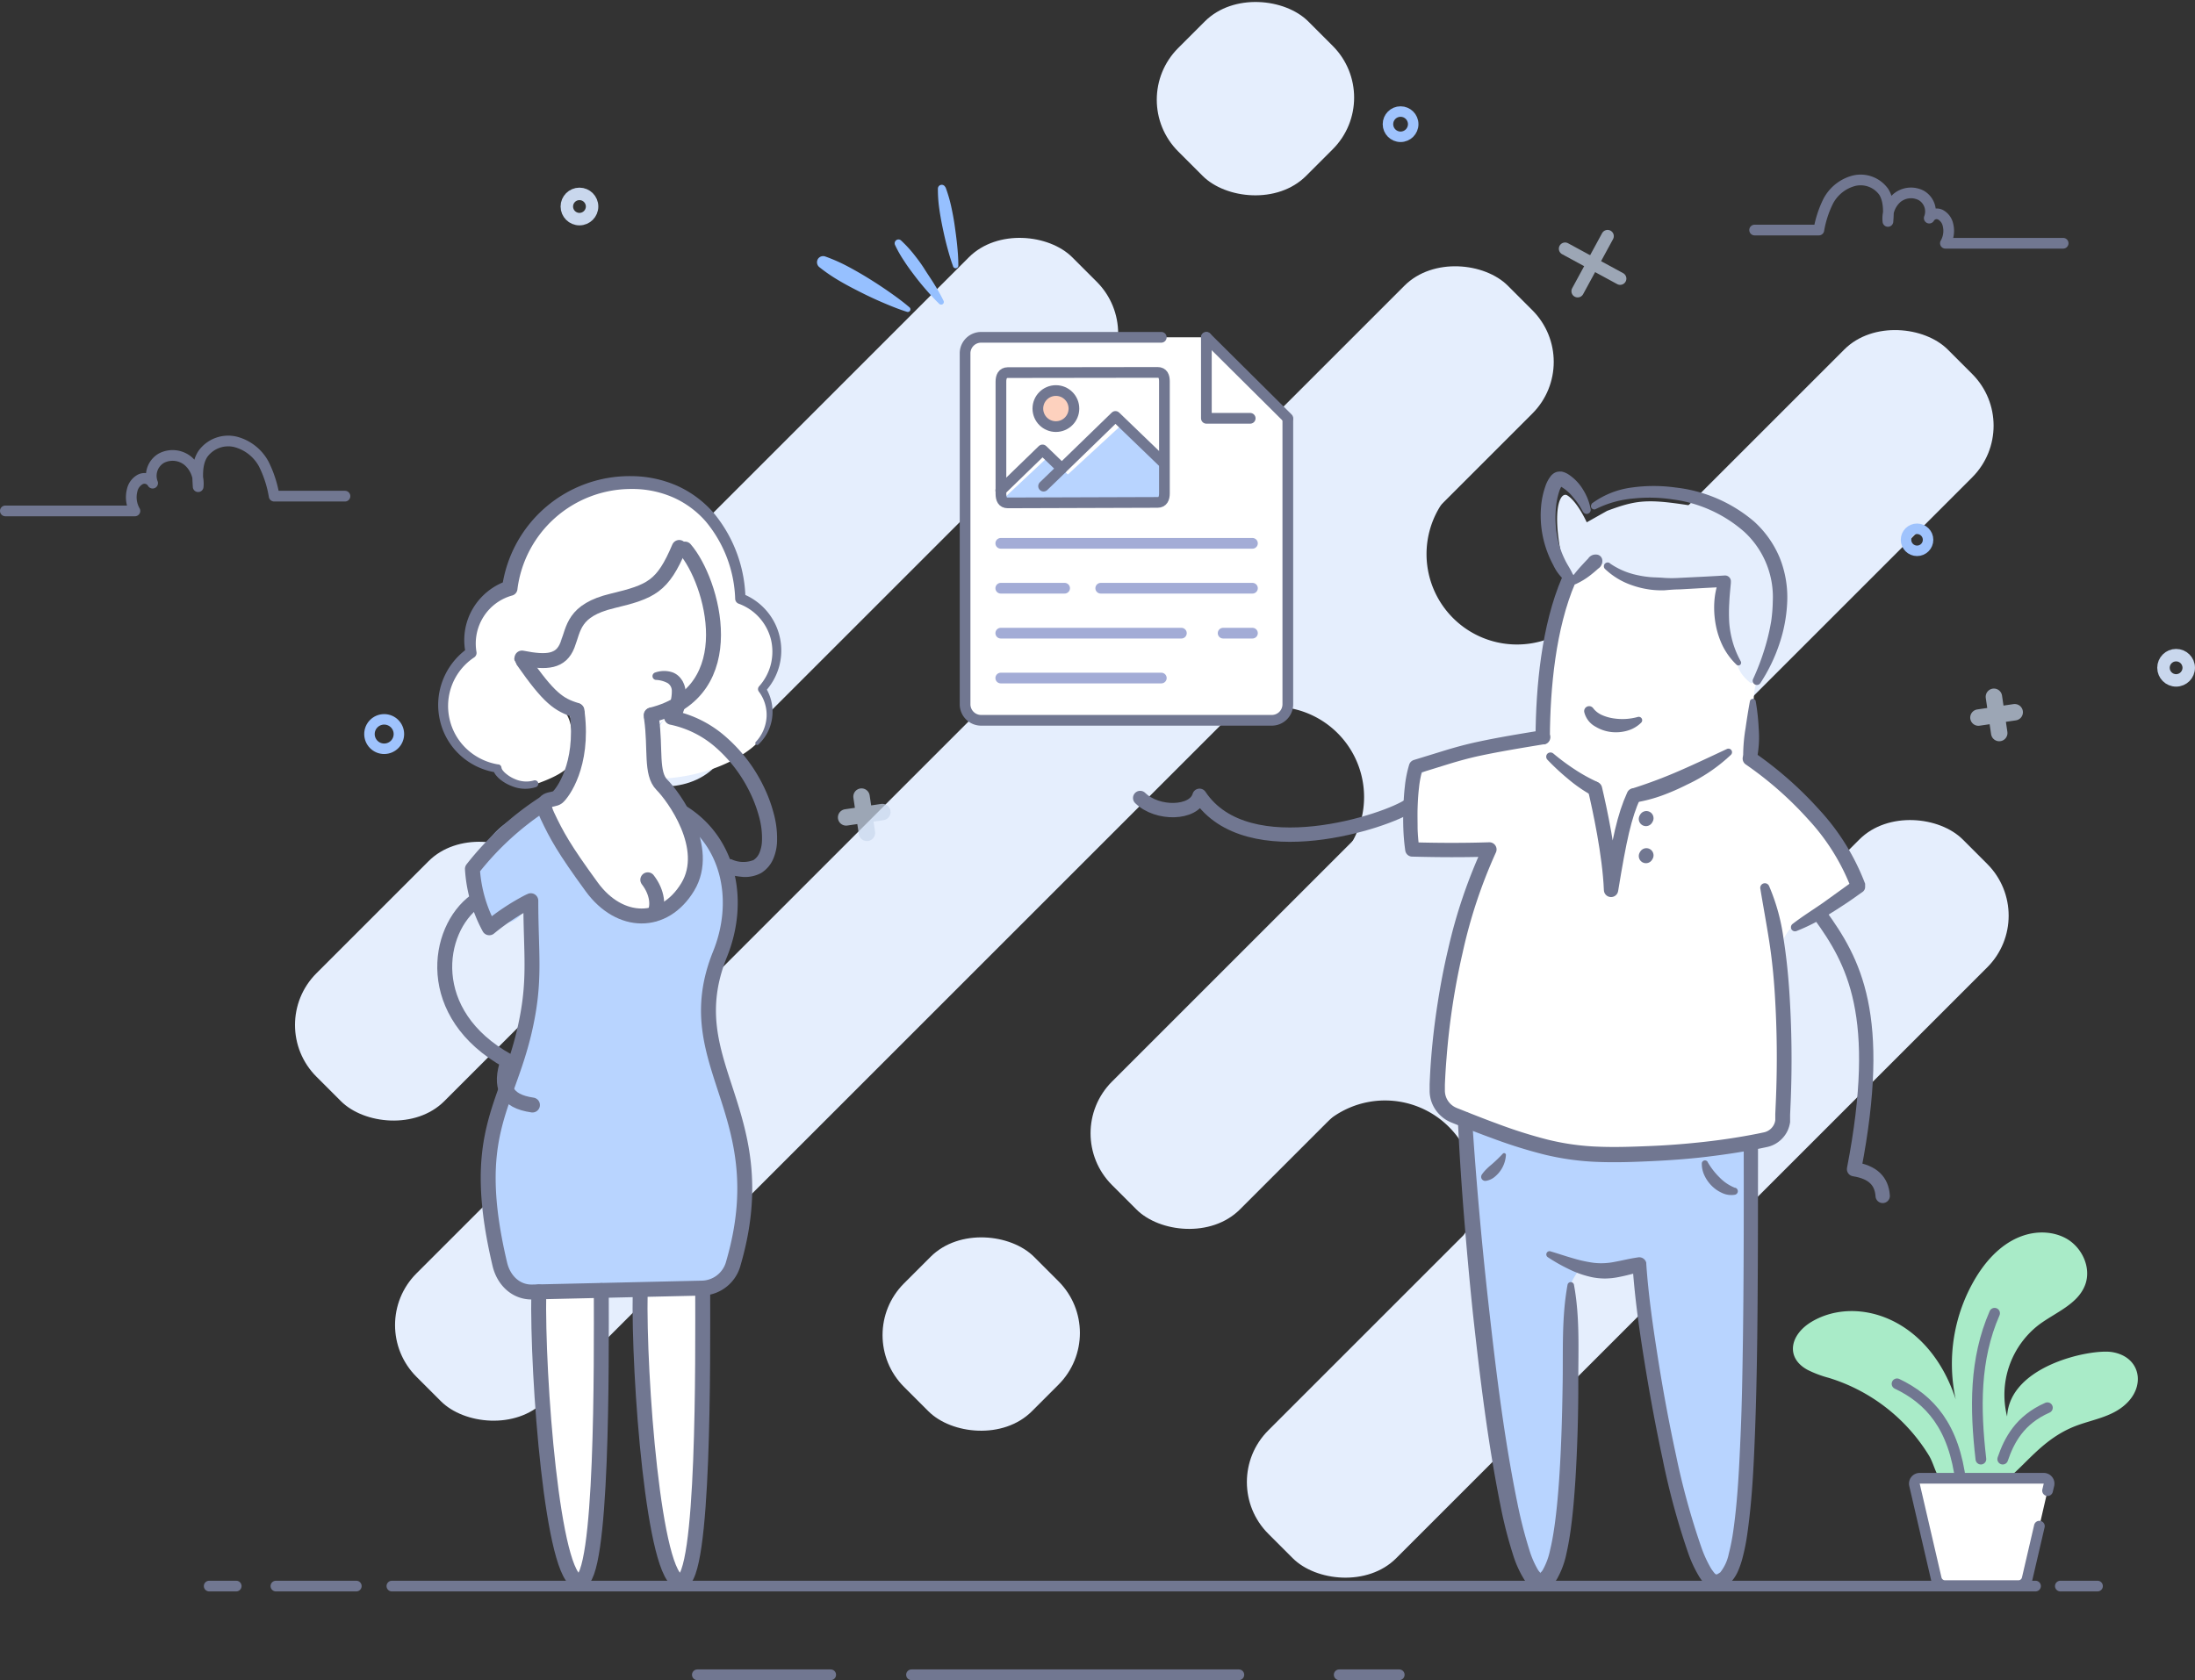<svg xmlns="http://www.w3.org/2000/svg" viewBox="0 0 410.17 314.05"><rect x="0" y="0" width="410.17" height="314.05" fill="#333333" stroke="none"/><defs><style>.cls-1,.cls-18,.cls-9{fill:#e5eefd;}.cls-2{fill:#a9ebc8;}.cls-11,.cls-15,.cls-16,.cls-3,.cls-6,.cls-7,.cls-8{fill:none;}.cls-11,.cls-14,.cls-15,.cls-16,.cls-19,.cls-3,.cls-4,.cls-9{stroke:#717791;}.cls-11,.cls-14,.cls-15,.cls-16,.cls-18,.cls-19,.cls-3,.cls-4,.cls-6,.cls-7,.cls-8,.cls-9{stroke-linecap:round;stroke-linejoin:round;}.cls-18,.cls-19,.cls-3,.cls-4,.cls-9{stroke-width:2px;}.cls-10,.cls-14,.cls-4{fill:#fff;}.cls-5{opacity:0.7;}.cls-6,.cls-8{stroke:#c9d7ed;}.cls-6{stroke-width:3.07px;}.cls-7{stroke:#9fc3fd;stroke-width:1.96px;}.cls-8{stroke-width:2.33px;}.cls-11{stroke-width:1.4px;}.cls-12{fill:#717791;}.cls-13{fill:#b8d4ff;}.cls-14,.cls-15{stroke-width:2.79px;}.cls-16{stroke-width:2.68px;}.cls-17{fill:#96c0ff;}.cls-18{stroke:#a3acd6;}.cls-19{fill:#fdd1be;}</style></defs><title>easy-to-use</title><g id="Layer_2" data-name="Layer 2"><g id="ocr"><g id="easy"><rect class="cls-1" x="212.41" y="207.2" width="183.53" height="33.8" rx="13.67" transform="translate(677.72 167.47) rotate(135)"/><rect class="cls-1" x="53.07" y="166.5" width="56.96" height="33.8" rx="13.67" transform="translate(268.9 255.42) rotate(135)"/><path class="cls-1" d="M246.81,210.7l48.39-48.38a16.9,16.9,0,0,0,23.9,23.9L270.71,234.6a16.9,16.9,0,1,0-23.9-23.9Z"/><path class="cls-1" d="M226.13,137l45.34-45.33a16.9,16.9,0,0,0,23.9,23.9L250,160.89a16.9,16.9,0,0,0-23.9-23.9Z"/><rect class="cls-1" x="177.73" y="128.79" width="220.86" height="33.8" rx="13.67" transform="translate(594.94 44.96) rotate(135)"/><rect class="cls-1" x="37.88" y="140.76" width="288.42" height="33.8" rx="13.67" transform="translate(422.32 140.39) rotate(135)"/><rect class="cls-1" x="93.15" y="78.85" width="128.29" height="33.8" rx="13.67" transform="translate(336.23 52.22) rotate(135)"/><rect class="cls-1" x="217.42" y="1.54" width="34.37" height="33.8" rx="13.67" transform="translate(413.53 -134.41) rotate(135)"/><rect class="cls-1" x="166.17" y="232.47" width="34.37" height="33.8" rx="13.67" transform="translate(489.34 296.04) rotate(135)"/><path class="cls-2" d="M341.74,257.55a20.94,20.94,0,0,1-3.92-1.47c-4.26-2.28-3.34-6.65.8-9.07,8.29-4.85,21.81-.84,26.84,14.57a31.26,31.26,0,0,1,3.7-22.68c5.56-9.23,12.95-9.59,16.89-7.43,3,1.64,4.78,5.46,3.61,8.65-1.34,3.66-5.55,5.18-8.67,7.51a16.54,16.54,0,0,0-5.93,17.15c.46-9.58,15.62-12.65,19.53-12.06,5.14.78,6.33,5.8,3.12,9.26-2.54,2.75-6.2,3.23-9.54,4.45-8.77,3.21-11.43,11.44-18.5,12.72a7.54,7.54,0,0,1-6.84-2.31c-1.18-1.34-1.46-3.26-2.38-4.78A33.45,33.45,0,0,0,341.74,257.55Z"/><path class="cls-3" d="M372.72,245.47c-3.76,8.61-3.65,17.77-2.56,27.27"/><path class="cls-3" d="M354.49,258.66c6.09,2.91,10.66,7.91,11.93,18.46"/><path class="cls-3" d="M382.59,263.13c-5.15,2.27-7.14,6.06-8.35,9.61"/><path class="cls-4" d="M381.09,285.27l-2.28,9.81a1.69,1.69,0,0,1-1.65,1.31H363.47a1.69,1.69,0,0,1-1.65-1.31l-4.06-17.5a1,1,0,0,1,1-1.26h23.11a1,1,0,0,1,1,1.26l-.25,1.05"/><g class="cls-5"><line class="cls-6" x1="372.59" y1="130.24" x2="373.59" y2="137.02"/><line class="cls-6" x1="376.48" y1="133.13" x2="369.7" y2="134.13"/></g><g class="cls-5"><line class="cls-6" x1="160.99" y1="148.9" x2="162" y2="155.68"/><line class="cls-6" x1="164.88" y1="151.79" x2="158.11" y2="152.79"/></g><circle class="cls-7" cx="358.23" cy="100.9" r="2.06"/><circle class="cls-7" cx="71.79" cy="137.21" r="2.75"/><g class="cls-5"><line class="cls-8" x1="300.4" y1="44.14" x2="294.81" y2="54.43"/><line class="cls-8" x1="302.75" y1="52.08" x2="292.46" y2="46.49"/></g><circle class="cls-8" cx="406.64" cy="124.82" r="2.36"/><circle class="cls-8" cx="108.28" cy="38.6" r="2.36"/><circle class="cls-7" cx="261.72" cy="23.21" r="2.36"/><path class="cls-3" d="M327.88,43h12a19.5,19.5,0,0,1,1.76-5.41,7.63,7.63,0,0,1,4.78-3.8A5.31,5.31,0,0,1,352,35.85c1,1.6.94,3.65.79,5.54A5.11,5.11,0,0,1,354.48,37a4.12,4.12,0,0,1,4.57-.45,3.46,3.46,0,0,1,1.46,4.22,1.59,1.59,0,0,1,2.08-.64A2.82,2.82,0,0,1,364,42a4.67,4.67,0,0,1-.47,3.47h22"/><line class="cls-9" x1="170.33" y1="313.05" x2="231.5" y2="313.05"/><line class="cls-9" x1="250.25" y1="313.05" x2="261.47" y2="313.05"/><line class="cls-9" x1="130.31" y1="313.05" x2="155.23" y2="313.05"/><path class="cls-3" d="M64.46,92.74H51.23a21.25,21.25,0,0,0-1.94-6A8.41,8.41,0,0,0,44,82.59a5.83,5.83,0,0,0-6.1,2.28c-1.14,1.76-1,4-.87,6.1a5.59,5.59,0,0,0-1.9-4.81,4.53,4.53,0,0,0-5-.5,3.81,3.81,0,0,0-1.61,4.65,1.75,1.75,0,0,0-2.29-.71,3.07,3.07,0,0,0-1.54,2.07,5.17,5.17,0,0,0,.52,3.83H1"/><line class="cls-9" x1="385.01" y1="296.47" x2="391.95" y2="296.47"/><line class="cls-9" x1="73.23" y1="296.47" x2="380.37" y2="296.47"/><line class="cls-9" x1="51.56" y1="296.47" x2="66.58" y2="296.47"/><line class="cls-9" x1="39.09" y1="296.47" x2="44.14" y2="296.47"/><path class="cls-10" d="M142.36,128.81a7.79,7.79,0,0,1,1.44,4.51,7.88,7.88,0,0,1-2.31,5.57c-2.12,2.15-8.55,6.45-18.94,6.71l-.11,0a10.89,10.89,0,0,0-.5-3.85c-.57-2-1.27-4.2-.57-6.18.78-2.25,3.07-3.52,4.94-5a18.1,18.1,0,0,0,.16-28.41,14,14,0,0,1-7.93,8c-3.56,1.4-7.93,1.44-10.48,4.3-1.65,1.84-2.17,4.46-3.8,6.33a6.86,6.86,0,0,1-7.11,2c.4,2.57,2.48,4.55,4.49,6.23s4.15,3.47,4.88,6a11,11,0,0,1,.38,2.38c.17,1.89.33,3.78.5,5.67v.09l-.92-.14c-1.4,1.8-4.87,3-6.45,3.59-3.12,1.09-6.82-1.42-7-2.88a11.89,11.89,0,0,1-4.88-21.6,11.44,11.44,0,0,1-.19-2A10.51,10.51,0,0,1,95.33,110a22.77,22.77,0,0,1,22.55-19.86c12.21,0,19.86,9.64,20.42,21.7a10.46,10.46,0,0,1,4.06,16.93Z"/><path class="cls-11" d="M106.86,132.44c-3.36-1-5.2-2.34-10.06-9.3"/><path class="cls-11" d="M127.31,102c5.2,6,11.26,26.94-6.3,31.3"/><path class="cls-12" d="M141.25,138.66a7.49,7.49,0,0,0,2-4.7,7.26,7.26,0,0,0-1.47-4.72h0a.77.77,0,0,1,.06-.94h0a9.73,9.73,0,0,0,2.21-4.15,9.87,9.87,0,0,0,0-4.68,9.69,9.69,0,0,0-2.21-4.08,9.59,9.59,0,0,0-3.84-2.56h0l0,0a1,1,0,0,1-.62-.88,23.77,23.77,0,0,0-5.5-14.48,17.48,17.48,0,0,0-6.2-4.54A19,19,0,0,0,118,91.4a21.43,21.43,0,0,0-21.32,18.82h0v0a1.35,1.35,0,0,1-1,1.1,9.24,9.24,0,0,0-5.31,3.94,9.35,9.35,0,0,0-1.33,6.62h0v0a1,1,0,0,1-.43,1,10.9,10.9,0,0,0-4.62,11.44,10.92,10.92,0,0,0,3.2,5.66,11.27,11.27,0,0,0,5.86,2.9h0l.12,0a.68.68,0,0,1,.54.64,1.29,1.29,0,0,0,.28.53,3.59,3.59,0,0,0,.62.61,6.15,6.15,0,0,0,1.58.95,5.21,5.21,0,0,0,3.55.28h0a.64.64,0,0,1,.82.41.66.66,0,0,1-.4.82,6.47,6.47,0,0,1-4.51-.18,7.7,7.7,0,0,1-2-1.1,5.14,5.14,0,0,1-.87-.82,2.66,2.66,0,0,1-.65-1.28l.66.66h0a12.8,12.8,0,0,1-6.77-3.21,12.61,12.61,0,0,1-3.8-6.5,12.8,12.8,0,0,1,.52-7.54,13,13,0,0,1,4.71-6l-.42,1h0a11.59,11.59,0,0,1,1.24-8.24,11.85,11.85,0,0,1,6.56-5.37l-1,1.15h0A24.06,24.06,0,0,1,118.05,89a21.44,21.44,0,0,1,8.48,1.8,19.76,19.76,0,0,1,6.93,5.2,25.86,25.86,0,0,1,5.84,15.84l-.65-.89h0a11.38,11.38,0,0,1,6.95,13.61,11.4,11.4,0,0,1-2.67,4.77l.06-.95h0a8.59,8.59,0,0,1,1.31,5.69,8.33,8.33,0,0,1-2.57,5.08.35.35,0,0,1-.49,0A.34.34,0,0,1,141.25,138.66Z"/><path class="cls-13" d="M136.88,237.19c-3,3.57-8.26,4.13-12.94,4.45l-14.33,1c-3.44.23-7,.43-10.18-1-5.14-2.32-7.57-8.33-8.07-13.94-.88-9.86,2.66-19.5,5.44-29s4.8-19.95,1.06-29.12c-.39,2.82-4.42,3.9-6.73,2.26s-3-4.83-2.69-7.65a15,15,0,0,1,8.31-11.63c4.28-2,8.47-4.48,10.87-8.77,2.1-3.72,1.88-9.11-1.6-11.57-2.19-1.55-5.45-1.91-6.56-4.36-.73-1.61-1.24-4.22.55-4.13,2.79.14,4-2.29,4.75-4,2.4-5.72,10.75-6.78,16.57-9.81,3.33-1.73,4.21-5.28,6.77-7.74,6.85,6.57,7.68,18.46,1.81,25.91-2.89,3.69-7.27,6.58-8.23,11.16-.73,3.5.82,7.17,3.24,9.78a25.71,25.71,0,0,0,7.06,5,8.5,8.5,0,0,0,.8,4.31c.73,1.52,1.95,2.75,2.63,4.28a7.13,7.13,0,0,1,.46,1.42,2.43,2.43,0,0,1,.71-.49c-.15.77-.29,1.53-.44,2.29q.08.76.09,1.5t.06,1.47a2.72,2.72,0,0,1-.58-.68,97.11,97.11,0,0,0-2.09,20.57c.36,12.34,4.7,24.26,5.76,36.57C139.74,229.45,139.58,234,136.88,237.19Z"/><path class="cls-10" d="M98.39,122.68a5.21,5.21,0,0,0,1,3.88c1.43,1.8,3.83,2.49,5.57,4a9.34,9.34,0,0,1,2.9,7.31,17.15,17.15,0,0,1-2.42,7.68c-1.31,2.34-3,4.74-2.75,7.4a10.41,10.41,0,0,0,2.1,4.67q2.63,3.87,5.62,7.46c2.19,2.63,4.73,5.28,8.08,6a9.85,9.85,0,0,0,10.11-4.54,12.81,12.81,0,0,0,.7-11.37c-1.36-3.39-3.9-6.17-5.63-9.38s-2.55-7.41-.41-10.37a18.31,18.31,0,0,1,3.65-3.25A19.89,19.89,0,0,0,131,105.73c-.94-1.42-2.27-2.83-4-2.91-1.47-.07-1.44,2.56-2.39,3.68s-2,2-3,3c-3.83,4.15-12.23,2.76-15.36,7.45-.85,1.28-1.29,2.82-2.28,4a5.48,5.48,0,0,1-6,1.5"/><path class="cls-14" d="M100.68,241.48c-.33,15.82,2.59,54.15,7.56,54.14,4.41,0,4.14-41.19,4.12-54.39"/><path class="cls-14" d="M119.63,241.4c-.34,15.79,2.57,54.23,7.55,54.22,4.46,0,4.14-41.9,4.13-54.75"/><path class="cls-15" d="M121.68,133.68c0,.23,0,.45.08.68.78,5.59-.19,10.22,1.93,12.34s9.26,11.76,4.82,19.09-12.72,7.14-17.93,0-6.56-9.64-8.29-13.3,1-2.7,1.92-3.48,4.83-6,3.67-15.62c0-.19,0-.37-.06-.56"/><path class="cls-15" d="M99.19,168.36c0,10.23,1,15-1.23,24.51-3.38,14.33-10.24,19.4-4.56,43.44.71,3,3,5.26,6.07,5.19l31.86-.73a6.2,6.2,0,0,0,5.72-4.67c8.26-28.38-10.84-37.1-2.5-57.75,3.9-9.64,1.93-20.68-6.76-26.3"/><path class="cls-15" d="M121.05,164.45c1.87,2.43,2,5,1.22,6.36"/><path class="cls-15" d="M107.71,132.76c-3.32-1-5.14-2.33-9.95-9.21"/><path class="cls-15" d="M128,102.63c5.14,5.91,11.15,26.66-6.23,31"/><path class="cls-15" d="M98.7,168.59a41.78,41.78,0,0,0-7.27,4.83,26.43,26.43,0,0,1-3.15-11,54.86,54.86,0,0,1,13.52-12.32"/><path class="cls-15" d="M88.83,168.42c-7.36,5.35-9.79,21.13,6.09,29.91-1.63,4.82-.41,7.51,4.58,8.22"/><path class="cls-12" d="M136.79,160.67a5.2,5.2,0,0,0,4,.1,3,3,0,0,0,1.12-1.35,6.41,6.41,0,0,0,.47-2.1,14.94,14.94,0,0,0-.57-4.78,25.11,25.11,0,0,0-1.8-4.68,26.51,26.51,0,0,0-6.09-8,18.66,18.66,0,0,0-8.69-4.41,1.4,1.4,0,0,1-1.1-1.65,1.34,1.34,0,0,1,.18-.46l0-.08h0a7.21,7.21,0,0,0,1.23-4.19,1.71,1.71,0,0,0-.77-1.38,5.09,5.09,0,0,0-2.14-.6h-.07a.71.71,0,0,1-.11-1.39,5,5,0,0,1,3.29,0,3.48,3.48,0,0,1,1.54,1.21l.28.41.2.43a4.47,4.47,0,0,1,.28.88A7.23,7.23,0,0,1,128,132a8.56,8.56,0,0,1-1.34,3h0l-.87-2.19a21.39,21.39,0,0,1,10,5.06,29,29,0,0,1,6.74,8.79,26.85,26.85,0,0,1,2,5.21,17.6,17.6,0,0,1,.66,5.7,9,9,0,0,1-.71,3,5.75,5.75,0,0,1-2.26,2.62,6.37,6.37,0,0,1-3.32.73,15.62,15.62,0,0,1-1.55-.2l-1.44-.41a1.39,1.39,0,1,1,.76-2.68l.1,0Z"/><path class="cls-15" d="M97.54,123c4.72.94,7.29.67,8.5-2.43s1.08-6.49,8.37-8.24,9.41-2.68,12.51-10"/><path class="cls-10" d="M301.88,103.17a18.8,18.8,0,0,0-10.14,9.43c-2.31,4.92-2.36,10.55-2.68,16-.2,3.27-.61,6.77-2.79,9.21a4.67,4.67,0,0,0-1.33,1.9,2.51,2.51,0,0,0,1,2.38,10.42,10.42,0,0,0,2.45,1.23,17.91,17.91,0,0,1,10,11.17c.51,1.71,1,3.75,2.59,4.47,1.42.62,3.11-.12,4.2-1.23a42.46,42.46,0,0,0,2.72-3.77c2.42-3.1,6.32-4.57,9.92-6.16s7.36-3.71,8.84-7.36a17,17,0,0,0,.93-4.85c.24-2.64-.27-6.26.87-8.64,2.48-5.18.76-10.61-2.06-15.3-2.41-4-6.84-6.45-11.4-7.48s-9.28-.81-13.95-.59"/><path class="cls-10" d="M283.54,138.73l-10.36,2.7c-3.3.86-6.86,1.9-8.87,4.64-2.77,3.77-1.48,9-.08,13.49L278.05,158a211.36,211.36,0,0,0-8.95,38.54c-.47,3.46-.78,7.25,1.08,10.2,2,3.14,5.86,4.44,9.47,5.34a117.16,117.16,0,0,0,43,2.52c3.22-.41,6.75-1.15,8.7-3.74,1.79-2.38,1.73-5.63,1.58-8.6l-.82-17.07c-.21-4.33-.17-9.27,3-12.16,1.84-1.66,4.35-2.26,6.63-3.23s4.58-2.62,4.93-5.07-1.34-4.63-2.93-6.5l-8.46-10c-2.62-3.08-6.85-6.14-9.47-9.22-5.57,2.73-9.53,5.45-15.09,8.19a16.47,16.47,0,0,0-5.86,4c-3.09,3.87-2.21,9.81-5.09,13.84-.05-5-.13-10.23-2.17-14.83-2.27-5.13-7.36-8.72-12.15-11.8Z"/><path class="cls-13" d="M273.45,213.3l5.79,47.51c1.42,11.64,2.87,23.41,7,34.37a3.89,3.89,0,0,0,3.52-2,11,11,0,0,0,1.21-4.09,185.65,185.65,0,0,0,1.53-44.31,12.32,12.32,0,0,1,2.2-6.88c1.46-2,2.94-1.19,5.38-1.27,2-.07,4.11-.07,5.62,1.18,1.76,1.44,2,4,2.15,6.28a165.61,165.61,0,0,0,12,51.9c3.15-1.16,4.23-5,4.75-8.32,1.89-12.1,2.08-24.4,2.27-36.65l.56-36.83c-10.61.92-21.28,1.84-31.88.89a91,91,0,0,1-21.45-4.59c-.64,1.89-.13.37-.77,2.27"/><path class="cls-1" d="M332.69,110.77c-.29-3.39.83-.48-2.59-8.48a27,27,0,0,0-1.78-2.41c-.85-1,0,0-1.63-1.74a11.58,11.58,0,0,0-5.76-3.51c-1-.31,1.74,1-1.29.48-11.31-1.92-13.12-1.94-19.33.38l-3.8,2.14c-1.38-2.9-2.72-4.46-3.59-5-1.29-.88-3.07,2.35-1,11.91-.17,1.84-1.39,1,.87,3,.16.24.3.48.48.71l.14-.38,2.59-1.11s.63-1.54,1.27-1.52.77-.79,2,.06,2.43,1.87,3.51,2.51.28,1.06,2.93,1.6,2.19,1.1,4.63.78c1.78-.24,5.94-1.19,9.43-.6,1.78.3,1.44-2.59,2.12.45s.72,2.22,1,4.37-.37,3.24,0,3.93c1.57,3.22-1.4,2.37,1.79,5.82,0,0,.07,1.56,2.32,3.41.5.41.79-.35.79-.35.42-1,.19.78.61-.13,1.91-4.11,2.43-6.75,3.86-10.35C333.15,114.25,332.91,113.28,332.69,110.77Z"/><path class="cls-12" d="M275.08,209.1q1.19,18.09,3.24,36.15c1.35,12,2.84,24.05,5.25,35.82a85.13,85.13,0,0,0,2.21,8.63,17.16,17.16,0,0,0,1.63,3.76,3.69,3.69,0,0,0,.45.55s.1.07.06,0-.14,0-.14,0a.62.62,0,0,0,.11-.07,2.09,2.09,0,0,0,.41-.5,13,13,0,0,0,1.37-3.76c.34-1.4.59-2.86.8-4.33.42-2.94.68-5.93.89-8.93.4-6,.56-12.05.65-18.1s-.2-12.1.91-18.17a.61.61,0,0,1,1.2,0c1.12,6.06.8,12.13.81,18.21s-.17,12.16-.54,18.26c-.2,3-.44,6.1-.86,9.16-.21,1.54-.47,3.07-.82,4.62a16.11,16.11,0,0,1-1.76,4.74,5,5,0,0,1-1.05,1.23,3.37,3.37,0,0,1-1.94.8,2.88,2.88,0,0,1-1.24-.22,3.43,3.43,0,0,1-.91-.55,6.26,6.26,0,0,1-1-1.18,19.83,19.83,0,0,1-2.05-4.53,81.17,81.17,0,0,1-2.32-9c-2.42-12-3.87-24.06-5.2-36.14-.63-6.05-1.17-12.1-1.66-18.15s-.89-12.12-1.16-18.2a1.34,1.34,0,0,1,2.67-.15Z"/><path class="cls-12" d="M289.68,233.89c1.42.41,2.79.89,4.17,1.28a24.88,24.88,0,0,0,4,.88,12.32,12.32,0,0,0,3.91-.19c1.35-.24,2.79-.61,4.27-.82h0a1.35,1.35,0,0,1,1.6,1,1.1,1.1,0,0,1,0,.18h0c.41,6,1.29,12,2.23,17.95s2.05,11.93,3.33,17.83A137.41,137.41,0,0,0,318,289.44a22.16,22.16,0,0,0,1.81,3.86c.94,1.29.81,1.12,1.65.61a8.16,8.16,0,0,0,1.58-3.44,39.11,39.11,0,0,0,.85-4.31c.84-5.9,1.11-12,1.37-18s.35-12.11.44-18.18c.16-12.13.16-24.28.14-36.42a1.34,1.34,0,0,1,2.67,0h0c0,12.15,0,24.31-.14,36.47-.08,6.08-.2,12.16-.44,18.25s-.53,12.17-1.4,18.3a38.07,38.07,0,0,1-.91,4.62,16.53,16.53,0,0,1-.79,2.34,7.42,7.42,0,0,1-1.53,2.34,4,4,0,0,1-1.45.89,3.71,3.71,0,0,1-.85.19l-.45,0a3,3,0,0,1-.62-.09,3.51,3.51,0,0,1-1.53-1,7.85,7.85,0,0,1-.84-1.1,23.63,23.63,0,0,1-2.06-4.37,137.83,137.83,0,0,1-4.83-17.76c-1.29-6-2.39-12-3.36-18s-1.83-12-2.25-18.21l1.62,1.23h0c-1.39.4-2.79.78-4.32,1.07a13.46,13.46,0,0,1-2.4.25,12.41,12.41,0,0,1-2.45-.24,18.47,18.47,0,0,1-4.4-1.54,32.45,32.45,0,0,1-3.9-2.22.61.61,0,0,1,.5-1.09Z"/><path class="cls-12" d="M288.5,139.12c-4,.66-8,1.31-11.92,2.14-2,.43-3.86.94-5.79,1.53l-5.82,1.8.89-.87a18.71,18.71,0,0,0-.7,3.56c-.15,1.23-.22,2.5-.26,3.77s0,2.53,0,3.8a33.69,33.69,0,0,0,.32,3.71L264,157.44c4.75.14,9.54.15,14.28,0h0a1.34,1.34,0,0,1,1.25,1.91v0a93.85,93.85,0,0,0-6.22,18.76,133,133,0,0,0-3,19.65c-.14,1.65-.24,3.31-.31,5l0,.63c0,.2,0,.43,0,.55a3.58,3.58,0,0,0,.13.86,3.52,3.52,0,0,0,1.6,2.06,3,3,0,0,0,.4.2c.11.06.36.15.54.22l2.33.93c1.55.6,3.1,1.22,4.66,1.78a88,88,0,0,0,9.43,3,46.08,46.08,0,0,0,9.65,1.35c3.27.13,6.6,0,9.93-.14s6.63-.41,9.93-.78,6.58-.87,9.82-1.51l1.19-.25a2.72,2.72,0,0,0,1.9-1.5,2.47,2.47,0,0,0,.23-.79l0-.21v-.31l0-.63.11-2.49a189.63,189.63,0,0,0-.2-19.95c-.21-3.31-.54-6.62-1.05-9.88s-1.11-6.48-1.65-9.76h0a.86.86,0,0,1,1.64-.5,37.4,37.4,0,0,1,2.7,9.86c.53,3.36.87,6.73,1.09,10.1a192.76,192.76,0,0,1,.24,20.25l-.11,2.53,0,.63,0,.32,0,.41a6,6,0,0,1-.47,1.61,5.59,5.59,0,0,1-2.25,2.44,5.42,5.42,0,0,1-1.55.6l-1.27.27c-3.33.66-6.68,1.16-10,1.56s-6.74.65-10.12.81-6.74.29-10.17.16a49.71,49.71,0,0,1-10.22-1.41,90.39,90.39,0,0,1-9.74-3.07c-1.59-.57-3.16-1.19-4.73-1.79l-2.35-.93-.61-.25c-.25-.11-.49-.24-.73-.37a6.77,6.77,0,0,1-1.27-1,6.42,6.42,0,0,1-1.64-2.76,6.35,6.35,0,0,1-.24-1.62c0-.3,0-.49,0-.71l0-.63c.07-1.69.16-3.38.3-5.07q.41-5.07,1.2-10.09c.52-3.34,1.15-6.67,1.94-10a96.32,96.32,0,0,1,6.55-19.3l1.25,1.93h0c-4.83.15-9.63.13-14.45,0h0A1.32,1.32,0,0,1,262.6,159a38.08,38.08,0,0,1-.36-4c-.05-1.33-.05-2.66,0-4s.12-2.66.28-4a21.66,21.66,0,0,1,.81-4.08,1.34,1.34,0,0,1,.86-.86h0l5.82-1.79c2-.61,4-1.15,6-1.58,4-.87,8-1.51,12.06-2.18a1.34,1.34,0,1,1,.44,2.64h0Z"/><path class="cls-12" d="M327.7,140.58a69.46,69.46,0,0,1,12.2,10.71,42.72,42.72,0,0,1,8.63,13.9v.61a1.13,1.13,0,0,1-.48.92c-1,.69-1.94,1.39-2.94,2.05s-2,1.32-3,1.93a34.78,34.78,0,0,1-6.41,3.33.76.76,0,0,1-1-.47.78.78,0,0,1,.25-.84h0c1.86-1.44,3.85-2.67,5.76-4l5.73-4.13-.48,1.53a40.07,40.07,0,0,0-8.1-13,66.31,66.31,0,0,0-11.71-10.28h0a1.34,1.34,0,0,1,1.52-2.2Z"/><path class="cls-12" d="M328.07,131a40.72,40.72,0,0,1,.57,5.16,20.3,20.3,0,0,1-.24,5.16,1.34,1.34,0,0,1-2.66-.24h0a31.43,31.43,0,0,1,.45-5c.24-1.68.5-3.36.81-5a.55.55,0,0,1,.64-.44A.54.54,0,0,1,328.07,131Z"/><path class="cls-16" d="M288.28,137.79c.05-9.3,1.11-20.64,4.84-29.31"/><path class="cls-12" d="M297.89,132.6a4.32,4.32,0,0,0,1.47,1.06,8.25,8.25,0,0,0,2.1.61,10.79,10.79,0,0,0,4.6-.26h0a.64.64,0,0,1,.63,1.06,6,6,0,0,1-2.6,1.51,7.68,7.68,0,0,1-3,.25,7.23,7.23,0,0,1-2.94-1,4.21,4.21,0,0,1-2.1-2.7.93.93,0,0,1,1.63-.79Z"/><path class="cls-16" d="M340.1,171c6.28,8.7,11.94,18.72,6.36,47.54,3.5.55,5.17,2.22,5.35,5"/><path class="cls-16" d="M263.46,150.49c-4,2.92-30.35,11.71-39.31-1.74-1,3.43-7.9,3.56-11.09.41"/><path class="cls-12" d="M305.15,147.34A88.53,88.53,0,0,0,314,144c2.91-1.27,5.77-2.63,8.7-4h0a.67.67,0,0,1,.76,1.08,31,31,0,0,1-8.23,5.59,43.25,43.25,0,0,1-4.58,2,27.72,27.72,0,0,1-4.89,1.3,1.34,1.34,0,0,1-.61-2.6Z"/><path class="cls-12" d="M297.13,148.49a27.56,27.56,0,0,1-4.24-3,43.5,43.5,0,0,1-3.71-3.46.82.82,0,0,1,0-1.17.84.84,0,0,1,1.1,0,41.52,41.52,0,0,0,3.88,2.89,31.53,31.53,0,0,0,4.13,2.32h0a1.34,1.34,0,1,1-1.1,2.44Z"/><path class="cls-12" d="M281.41,215.82a5.69,5.69,0,0,1-2.22,4.25,3.32,3.32,0,0,1-1.57.66.77.77,0,0,1-.84-.67.78.78,0,0,1,.12-.5l.07-.1a6.59,6.59,0,0,1,.87-1c.31-.32.65-.59,1-.89.68-.6,1.32-1.21,2-1.94h0a.33.33,0,0,1,.45,0A.4.4,0,0,1,281.41,215.82Z"/><path class="cls-12" d="M319.12,217.25a13.7,13.7,0,0,0,2.24,2.87,8.26,8.26,0,0,0,2.83,1.9l.1,0a.68.68,0,0,1,.41.87.67.67,0,0,1-.51.43,4,4,0,0,1-2.43-.35,6.37,6.37,0,0,1-1.92-1.34,6.72,6.72,0,0,1-1.33-1.9,5,5,0,0,1-.5-2.27.59.59,0,0,1,1.09-.28Z"/><path class="cls-16" d="M298.05,147.45c.86,3.66,2.73,12.22,3,18.89,1.57-9.55,2.47-13.74,4.25-17.67"/><line class="cls-16" x1="307.65" y1="152.94" x2="307.57" y2="153.08"/><line class="cls-16" x1="307.65" y1="159.88" x2="307.57" y2="160.01"/><path class="cls-12" d="M295.8,95.67A12.75,12.75,0,0,0,294,93a8.27,8.27,0,0,0-2.24-2,1.49,1.49,0,0,0-.41-.15h0s0,0,.07,0a.63.63,0,0,0,.24,0l.12,0,.09-.06s0,0,0,0a4.14,4.14,0,0,0-.53,1.13,13.77,13.77,0,0,0-.6,3.13,19.31,19.31,0,0,0,.53,6.51,16.89,16.89,0,0,0,1.16,3.06c.47,1,1.13,1.86,1.56,2.94l0,0a.92.92,0,0,1-.52,1.2.94.94,0,0,1-.88-.1,8.57,8.57,0,0,1-2.32-3,19.64,19.64,0,0,1-1.47-3.47,19.4,19.4,0,0,1-.83-7.46,15.45,15.45,0,0,1,.79-3.78,6.26,6.26,0,0,1,1.06-2,2,2,0,0,1,.29-.29,2,2,0,0,1,.45-.31,2.37,2.37,0,0,1,.32-.13,2.32,2.32,0,0,1,.46-.07.87.87,0,0,1,.28,0l.21,0a3.74,3.74,0,0,1,1.22.5,8.86,8.86,0,0,1,2.79,2.91,10.34,10.34,0,0,1,1.39,3.57.76.76,0,0,1-1.44.47Z"/><path class="cls-12" d="M300.84,105.31a14,14,0,0,0,4.85,2.13,19.48,19.48,0,0,0,2.63.43c.89.07,1.79.07,2.69.15a21.75,21.75,0,0,0,2.78,0l2.83-.14c1.89-.09,3.78-.19,5.67-.31h0a1.09,1.09,0,0,1,1.15,1v.16l0,.23c-.11,1.2-.25,2.5-.3,3.74a31.25,31.25,0,0,0,0,3.75,18.49,18.49,0,0,0,.68,3.68,17.24,17.24,0,0,0,1.48,3.51l0,0a.51.51,0,0,1-.81.6,12.72,12.72,0,0,1-2.53-3.41,15.46,15.46,0,0,1-1.35-4.07,17.42,17.42,0,0,1-.26-4.26,14.12,14.12,0,0,1,.91-4.19l1.12,1.41h0c-1.89.08-3.78.18-5.67.29l-2.84.16c-.93,0-1.89.09-2.89.17a16.64,16.64,0,0,1-5.91-.91,13.76,13.76,0,0,1-5.15-3.08.69.69,0,0,1,0-1,.7.7,0,0,1,.9-.09Z"/><path class="cls-12" d="M293.59,108.09a28.27,28.27,0,0,1,2.08-2.51c.37-.4.73-.79,1.11-1.18a1.64,1.64,0,0,1,1.53-.74h.06a1.16,1.16,0,0,1,1.05,1.06,1.68,1.68,0,0,1-.79,1.58c-.41.38-.84.74-1.28,1.09a13.64,13.64,0,0,1-2.9,1.79.71.71,0,0,1-.94-.37.7.7,0,0,1,.07-.7Z"/><path class="cls-12" d="M297.46,94.12a16,16,0,0,1,7.52-3,29.47,29.47,0,0,1,8.07,0A27.28,27.28,0,0,1,327.8,97.5a19,19,0,0,1,4.78,6.79,19.84,19.84,0,0,1,1.39,8.17,28.11,28.11,0,0,1-1.5,8,31.24,31.24,0,0,1-3.51,7.21.78.78,0,0,1-1.36-.76l0,0a44.93,44.93,0,0,0,2.57-7.1c.33-1.22.59-2.44.8-3.66a28.82,28.82,0,0,0,.3-3.69,16.58,16.58,0,0,0-5.27-13,25.12,25.12,0,0,0-13.29-6.09,28.84,28.84,0,0,0-7.48-.19,19.45,19.45,0,0,0-7.09,2h0a.62.62,0,0,1-.68-1Z"/><path class="cls-17" d="M154.18,47.93a31.94,31.94,0,0,1,4.22,1.86c1.35.72,2.68,1.48,4,2.3s2.58,1.65,3.84,2.53,2.51,1.8,3.69,2.81a.49.49,0,0,1-.47.85c-1.49-.47-2.92-1.05-4.33-1.65s-2.81-1.25-4.18-1.94-2.73-1.39-4.05-2.17a31.26,31.26,0,0,1-3.81-2.6,1.17,1.17,0,0,1-.16-1.63A1.16,1.16,0,0,1,154.18,47.93Z"/><path class="cls-17" d="M168.43,45a22.62,22.62,0,0,1,2.35,2.55c.72.9,1.4,1.82,2,2.78s1.27,1.91,1.87,2.9a33.07,33.07,0,0,1,1.67,3,.49.49,0,0,1-.23.66.52.52,0,0,1-.56-.08c-.84-.81-1.62-1.66-2.38-2.53s-1.49-1.76-2.18-2.67-1.39-1.84-2-2.8a22.22,22.22,0,0,1-1.71-3,.73.73,0,0,1,.37-1A.72.72,0,0,1,168.43,45Z"/><path class="cls-17" d="M176.69,35a26.8,26.8,0,0,1,1.05,3.56c.26,1.2.49,2.4.66,3.62s.34,2.44.46,3.66.22,2.46.22,3.71a.49.49,0,0,1-1,.17c-.43-1.17-.77-2.36-1.09-3.55s-.59-2.39-.84-3.59-.47-2.41-.64-3.63a25.28,25.28,0,0,1-.25-3.7.72.72,0,0,1,1.39-.25Z"/><path class="cls-10" d="M240.23,78.41l.06,53.23a3,3,0,0,1-3,3H182.92a3,3,0,0,1-3-3V66.05a3,3,0,0,1,3-3H225"/><line class="cls-9" x1="225.43" y1="63.06" x2="240.65" y2="78.18"/><path class="cls-3" d="M240.65,78.41l0,53.23a3,3,0,0,1-3,3H183.34a3,3,0,0,1-3-3V66.05a3,3,0,0,1,3-3H217"/><polyline class="cls-3" points="225.43 63.06 225.43 78.19 233.62 78.19"/><line class="cls-18" x1="187.01" y1="101.56" x2="234.04" y2="101.56"/><line class="cls-18" x1="205.69" y1="109.95" x2="234.04" y2="109.95"/><line class="cls-18" x1="187.01" y1="109.95" x2="198.94" y2="109.95"/><line class="cls-18" x1="228.56" y1="118.35" x2="234.04" y2="118.35"/><line class="cls-18" x1="187.01" y1="118.35" x2="220.76" y2="118.35"/><line class="cls-18" x1="187.01" y1="126.74" x2="217.01" y2="126.74"/><path class="cls-10" d="M216.32,69.61c1,0,1.27.75,1.27,1.68l0,20.94c0,.93-.31,1.68-1.27,1.68l-28,.09c-1,0-1.27-.75-1.28-1.67l0-21c0-.92.32-1.67,1.27-1.68Z"/><polygon class="cls-13" points="217.59 86.29 217.54 88.04 217.49 92.61 216.97 93.88 187.01 93.68 195.82 85.42 199.55 88.68 210.06 78.99 217.59 86.29"/><polyline class="cls-3" points="187.01 91.67 194.81 84.1 198.41 87.57"/><polyline class="cls-3" points="195.01 90.87 196.69 89.25 208.44 77.84 217.48 86.55"/><polygon class="cls-13" points="189.31 93.67 189.31 93.68 189.3 93.68 189.31 93.67"/><circle class="cls-19" cx="197.31" cy="76.37" r="3.37"/><path class="cls-3" d="M216.32,69.61c1,0,1.27.75,1.27,1.68l0,20.94c0,.93-.31,1.68-1.27,1.68l-28,.09c-1,0-1.27-.75-1.28-1.67l0-21c0-.92.32-1.67,1.27-1.68Z"/></g></g></g></svg>